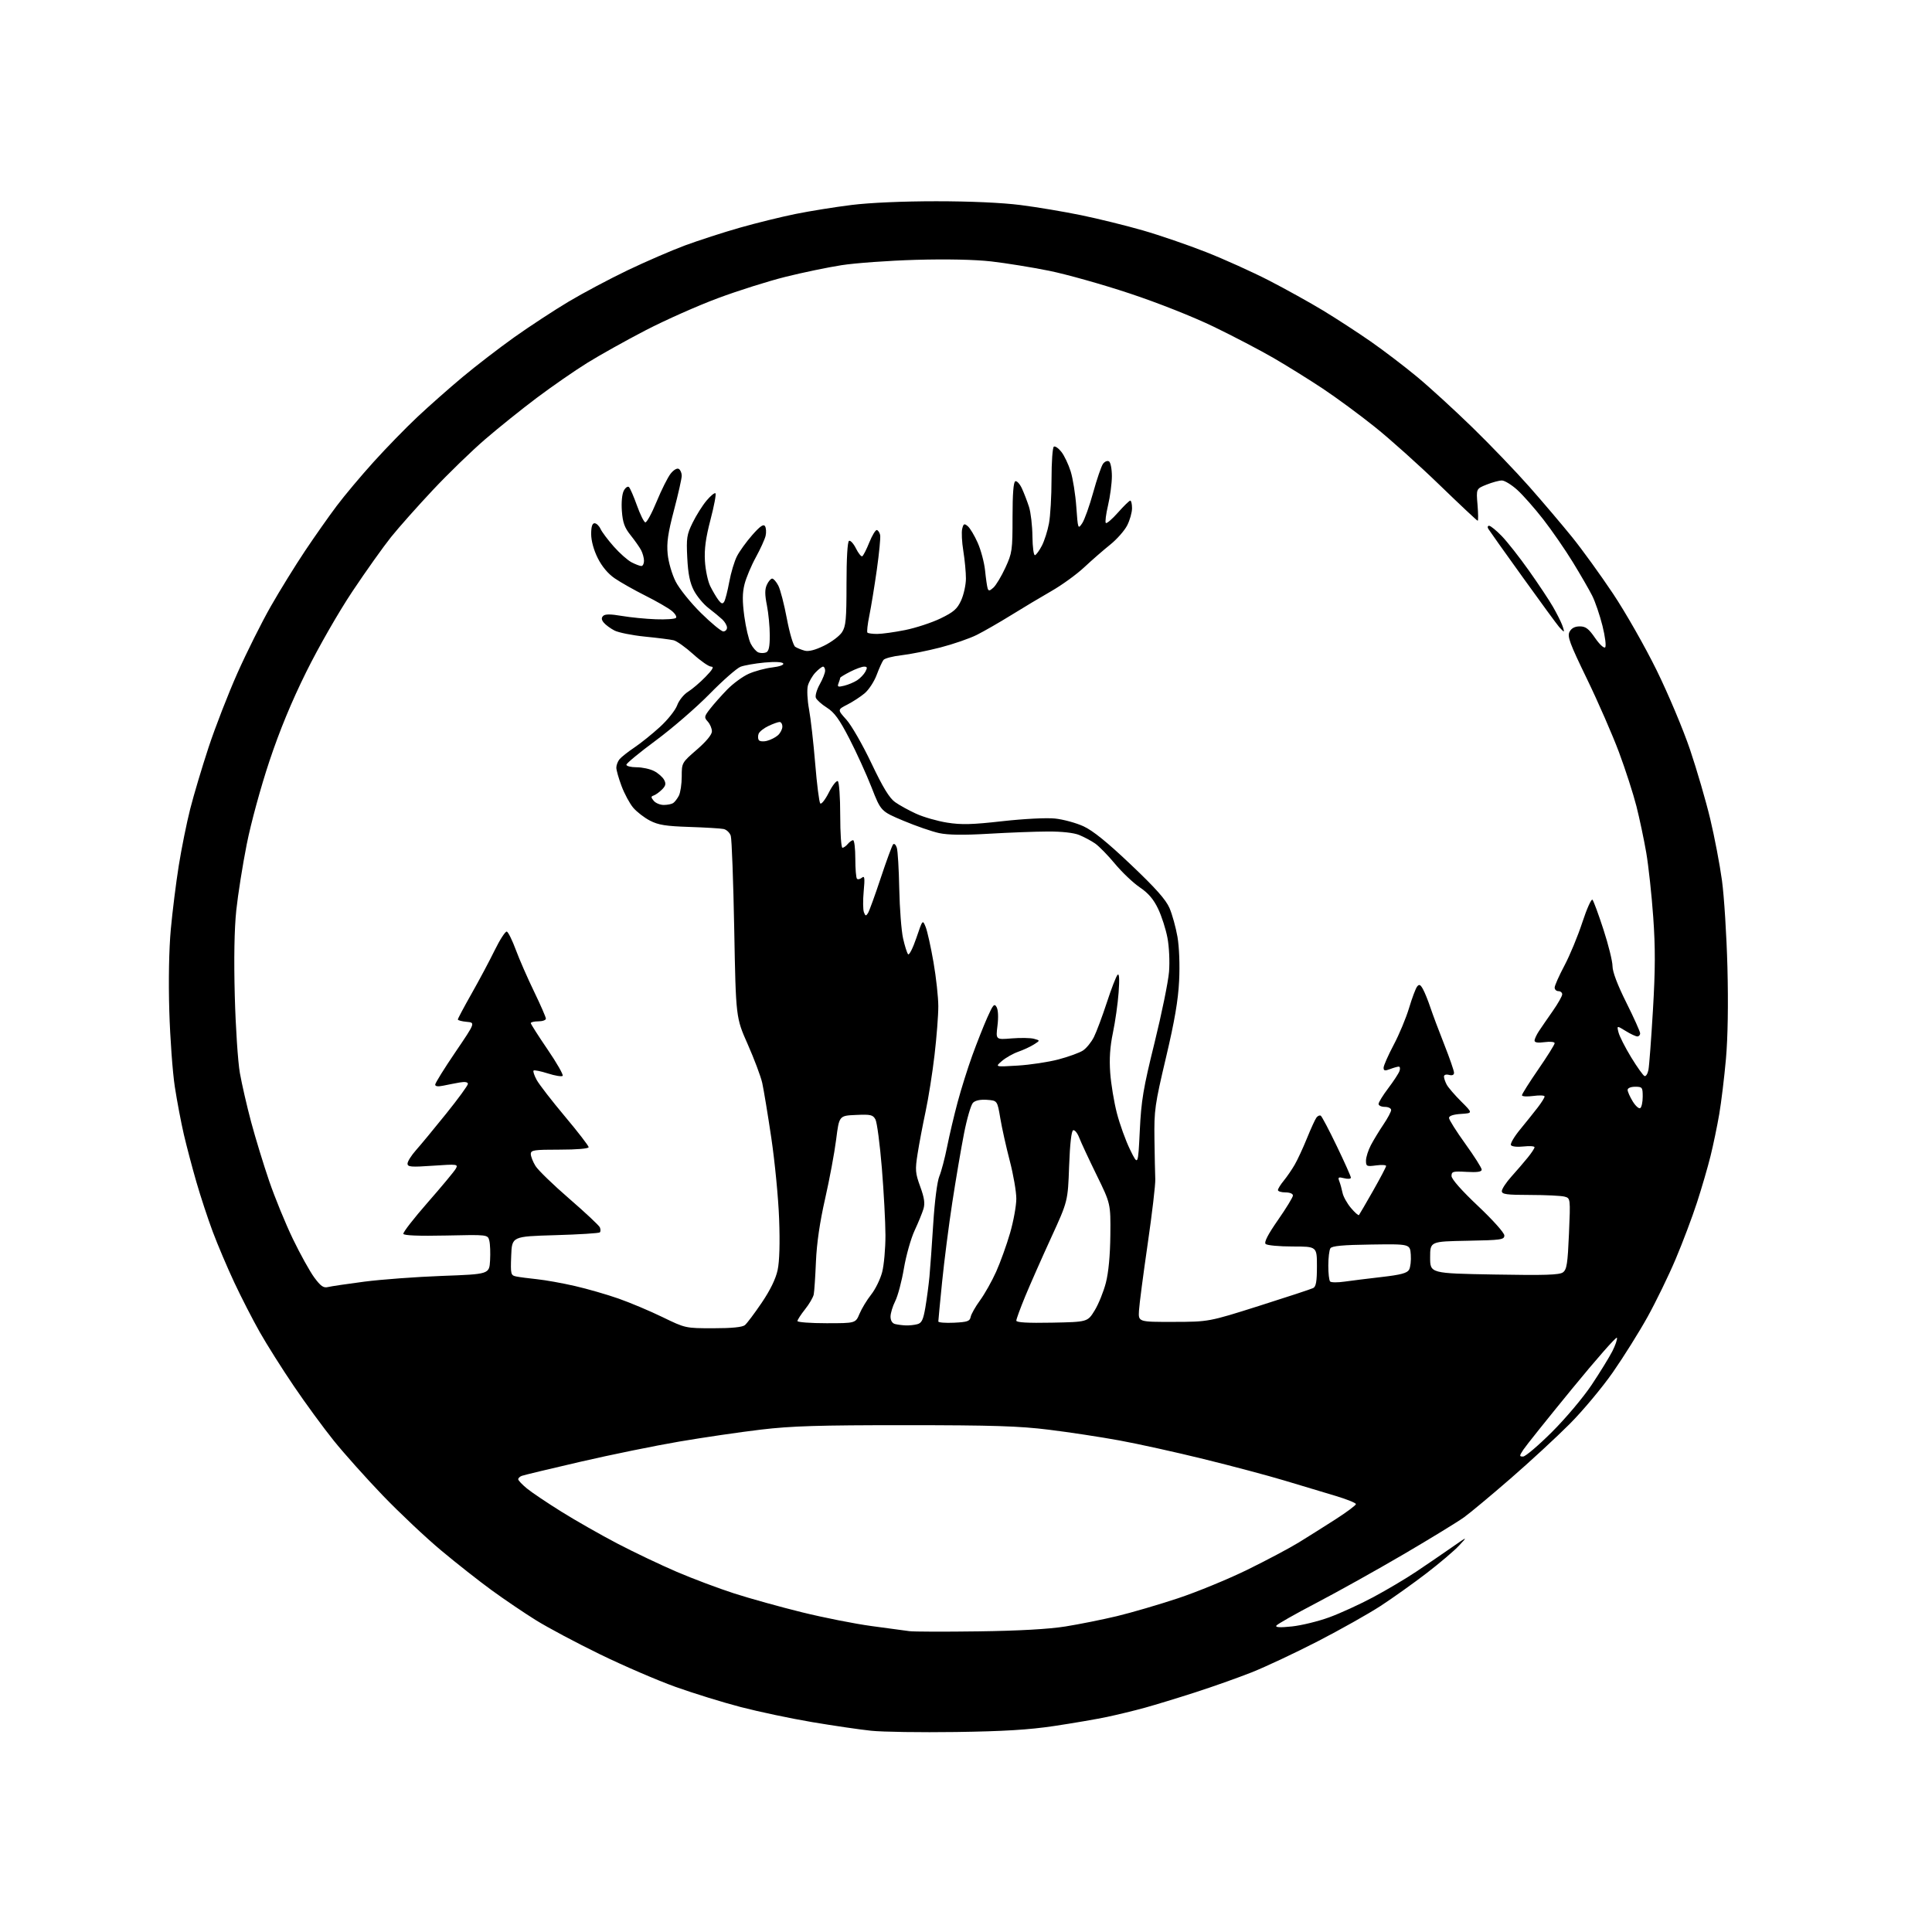 <?xml version="1.0" encoding="UTF-8" standalone="no"?>
<svg 
  version="1.1" 
  xmlns="http://www.w3.org/2000/svg" 
  xmlns:xlink="http://www.w3.org/1999/xlink" 
  xmlns:svg="http://www.w3.org/2000/svg"
  xmlns:rdf="http://www.w3.org/1999/02/22-rdf-syntax-ns#"
  xmlns:cc="http://creativecommons.org/ns#"
  xmlns:dc="http://purl.org/dc/elements/1.1/"
  viewBox="0 0 768 768"
  width="768"
  height="768"
>
<style>svg {background-color: white; }</style>"
<path stroke="none" fill="black" fill-rule="evenodd" d="M380.00,688.50C365.98,688.70 350.81,688.47 346.31,688.00C341.80,687.53 331.23,685.98 322.81,684.56C314.39,683.14 301.65,680.45 294.50,678.59C287.35,676.73 275.65,673.11 268.50,670.55C261.35,667.99 247.85,662.17 238.50,657.61C229.15,653.06 217.68,646.95 213.00,644.03C208.32,641.12 200.45,635.78 195.50,632.18C190.55,628.58 181.50,621.46 175.39,616.35C169.28,611.25 158.83,601.40 152.17,594.48C145.52,587.55 136.73,577.73 132.65,572.65C128.57,567.58 121.42,557.82 116.78,550.96C112.13,544.11 106.04,534.45 103.24,529.50C100.44,524.55 95.89,515.69 93.14,509.81C90.38,503.93 86.54,494.87 84.59,489.68C82.65,484.49 79.71,475.57 78.07,469.87C76.42,464.17 74.18,455.68 73.09,451.00C72.00,446.32 70.38,437.77 69.49,432.00C68.61,426.23 67.62,412.68 67.30,401.90C66.94,389.88 67.17,377.31 67.90,369.40C68.55,362.30 69.97,350.92 71.06,344.10C72.15,337.28 74.19,327.15 75.60,321.60C77.01,316.04 80.31,304.98 82.94,297.00C85.58,289.02 90.73,275.77 94.39,267.54C98.06,259.31 104.02,247.38 107.64,241.04C111.26,234.69 117.39,224.78 121.25,219.00C125.12,213.22 130.78,205.17 133.84,201.11C136.89,197.04 143.50,189.17 148.53,183.61C153.55,178.05 161.39,170.00 165.94,165.73C170.49,161.45 178.55,154.33 183.86,149.89C189.16,145.46 198.47,138.30 204.54,133.98C210.62,129.67 220.29,123.33 226.04,119.90C231.79,116.47 242.35,110.86 249.50,107.43C256.65,104.01 266.90,99.57 272.28,97.57C277.66,95.58 287.43,92.41 293.99,90.54C300.55,88.67 310.57,86.20 316.26,85.05C321.95,83.90 331.96,82.29 338.51,81.48C345.71,80.58 359.03,80.00 372.16,80.00C385.63,80.00 398.39,80.57 405.70,81.51C412.19,82.33 423.06,84.16 429.85,85.56C436.64,86.96 447.63,89.67 454.27,91.58C460.91,93.49 472.22,97.37 479.40,100.20C486.59,103.03 497.87,108.12 504.48,111.52C511.09,114.93 520.77,120.30 526.00,123.47C531.23,126.64 539.72,132.17 544.88,135.75C550.04,139.34 558.36,145.69 563.38,149.86C568.40,154.03 578.29,163.08 585.36,169.97C592.44,176.86 602.60,187.45 607.94,193.50C613.28,199.55 620.92,208.55 624.93,213.50C628.93,218.45 636.25,228.57 641.21,236.00C646.17,243.43 653.98,257.15 658.57,266.50C663.16,275.85 669.12,290.02 671.82,298.00C674.51,305.98 678.12,318.35 679.83,325.50C681.54,332.65 683.65,343.68 684.51,350.00C685.37,356.32 686.35,371.85 686.68,384.50C687.06,399.14 686.84,412.38 686.09,420.92C685.43,428.30 684.23,438.20 683.42,442.92C682.61,447.64 681.06,455.10 679.97,459.51C678.88,463.92 676.46,472.24 674.58,478.01C672.71,483.78 668.89,493.91 666.09,500.52C663.30,507.12 658.26,517.47 654.91,523.52C651.55,529.56 645.36,539.45 641.15,545.49C636.94,551.53 629.23,560.77 624.00,566.02C618.77,571.27 608.20,581.03 600.50,587.71C592.80,594.40 584.48,601.33 582.00,603.13C579.52,604.92 568.73,611.53 558.00,617.82C547.27,624.10 531.64,632.82 523.26,637.20C514.87,641.58 507.72,645.64 507.37,646.21C506.92,646.93 508.88,647.03 513.61,646.53C517.40,646.12 524.04,644.50 528.36,642.92C532.69,641.35 540.56,637.74 545.86,634.91C551.16,632.08 558.88,627.50 563.00,624.74C567.12,621.98 573.42,617.68 577.00,615.18C583.50,610.65 583.50,610.65 580.00,614.39C578.08,616.46 572.23,621.42 567.00,625.43C561.77,629.44 553.59,635.27 548.82,638.38C544.04,641.49 532.79,647.82 523.82,652.45C514.84,657.07 503.00,662.63 497.50,664.81C492.00,666.98 481.88,670.57 475.00,672.78C468.12,675.00 459.12,677.74 455.00,678.88C450.88,680.01 444.12,681.65 440.00,682.52C435.88,683.39 426.43,685.01 419.00,686.12C408.99,687.62 398.91,688.23 380.00,688.50zM389.00,648.49C405.08,648.27 416.94,647.60 423.50,646.55C429.00,645.67 438.23,643.82 444.00,642.44C449.77,641.05 460.68,637.86 468.24,635.35C475.80,632.84 488.17,627.75 495.74,624.05C503.31,620.34 512.55,615.44 516.27,613.16C519.99,610.87 526.63,606.69 531.02,603.87C535.41,601.04 539.00,598.36 539.00,597.90C539.00,597.44 535.29,595.95 530.75,594.59C526.21,593.23 517.10,590.50 510.50,588.51C503.90,586.53 489.50,582.70 478.50,580.00C467.50,577.29 452.43,573.96 445.00,572.60C437.57,571.24 424.98,569.32 417.00,568.34C405.16,566.87 394.69,566.54 360.00,566.53C325.51,566.52 314.67,566.85 302.50,568.29C294.25,569.27 279.62,571.41 270.00,573.05C260.38,574.69 242.67,578.31 230.65,581.09C218.63,583.87 208.16,586.38 207.40,586.68C206.63,586.97 206.00,587.58 206.00,588.03C206.00,588.49 207.55,590.12 209.44,591.68C211.32,593.23 217.51,597.39 223.19,600.93C228.86,604.47 238.90,610.18 245.50,613.63C252.10,617.08 262.68,622.11 269.00,624.82C275.32,627.53 285.60,631.40 291.84,633.41C298.08,635.42 310.23,638.80 318.84,640.92C327.45,643.04 339.90,645.50 346.50,646.39C353.10,647.27 359.85,648.18 361.50,648.41C363.15,648.64 375.52,648.68 389.00,648.49zM605.45,579.00C606.38,579.00 611.54,574.61 616.92,569.25C622.35,563.84 629.38,555.49 632.71,550.50C636.01,545.55 639.70,539.55 640.91,537.18C642.13,534.80 642.96,532.37 642.76,531.78C642.56,531.18 634.52,540.33 624.89,552.10C615.25,563.87 606.56,574.74 605.57,576.25C603.91,578.78 603.90,579.00 605.45,579.00zM283.55,528.00C290.94,528.00 295.12,527.58 296.12,526.75C296.94,526.06 299.95,522.06 302.80,517.85C306.18,512.86 308.38,508.35 309.12,504.86C309.86,501.43 310.07,494.14 309.71,484.51C309.41,476.25 308.01,461.79 306.61,452.37C305.21,442.95 303.58,433.10 303.00,430.48C302.41,427.87 299.81,420.95 297.23,415.11C292.52,404.50 292.52,404.50 291.87,369.50C291.51,350.25 290.89,333.48 290.49,332.24C290.09,331.00 288.80,329.78 287.63,329.54C286.46,329.29 280.32,328.93 274.00,328.72C264.72,328.42 261.70,327.94 258.38,326.22C256.11,325.05 253.10,322.72 251.70,321.06C250.30,319.39 248.22,315.53 247.08,312.48C245.93,309.42 245.00,306.13 245.00,305.15C245.00,304.18 245.56,302.68 246.25,301.83C246.94,300.98 249.59,298.88 252.14,297.17C254.69,295.46 259.28,291.77 262.34,288.97C265.41,286.17 268.48,282.30 269.18,280.38C269.87,278.46 271.80,276.04 273.47,275.01C275.14,273.97 278.28,271.30 280.45,269.06C283.30,266.14 283.93,265.00 282.71,265.00C281.78,265.00 278.55,262.76 275.53,260.02C272.50,257.29 269.01,254.80 267.76,254.51C266.52,254.21 261.38,253.56 256.33,253.06C251.29,252.55 245.86,251.46 244.26,250.64C242.66,249.81 240.75,248.41 240.02,247.52C239.07,246.38 238.99,245.61 239.76,244.84C240.53,244.07 242.66,244.07 247.17,244.84C250.65,245.43 256.74,246.03 260.70,246.17C264.66,246.32 268.26,246.07 268.70,245.63C269.14,245.19 268.38,243.92 267.00,242.80C265.62,241.68 260.90,238.96 256.50,236.76C252.10,234.55 246.63,231.46 244.35,229.89C241.69,228.07 239.26,225.16 237.60,221.82C236.01,218.64 235.00,214.93 235.00,212.30C235.00,209.37 235.43,208.00 236.34,208.00C237.08,208.00 238.15,209.01 238.72,210.25C239.29,211.49 241.67,214.65 244.00,217.28C246.32,219.91 249.51,222.73 251.06,223.53C252.62,224.34 254.37,225.00 254.95,225.00C255.53,225.00 256.00,224.07 256.00,222.93C256.00,221.80 255.48,219.89 254.84,218.68C254.20,217.48 252.31,214.80 250.65,212.72C248.26,209.74 247.54,207.73 247.20,203.11C246.95,199.66 247.27,196.36 247.98,195.03C248.65,193.79 249.57,193.17 250.04,193.64C250.51,194.11 251.93,197.39 253.19,200.92C254.46,204.46 255.95,207.49 256.50,207.65C257.05,207.82 259.07,204.13 261.00,199.44C262.93,194.76 265.44,189.75 266.58,188.30C267.79,186.78 269.16,185.98 269.83,186.40C270.48,186.79 271.00,188.02 271.00,189.11C271.00,190.21 269.62,196.37 267.92,202.80C265.51,211.99 264.97,215.73 265.41,220.25C265.72,223.47 267.12,228.28 268.58,231.17C270.02,234.00 274.54,239.63 278.63,243.66C282.72,247.70 286.73,251.00 287.53,251.00C288.34,251.00 289.00,250.32 289.00,249.50C289.00,248.68 288.16,247.21 287.14,246.25C286.12,245.29 283.64,243.24 281.64,241.71C279.63,240.17 277.02,237.02 275.82,234.71C274.23,231.64 273.52,228.13 273.20,221.76C272.80,213.88 273.01,212.50 275.34,207.76C276.76,204.87 279.24,200.93 280.86,199.00C282.48,197.07 284.08,195.77 284.41,196.10C284.75,196.42 283.86,201.15 282.43,206.60C280.54,213.84 279.94,218.25 280.22,223.00C280.43,226.57 281.38,231.07 282.33,233.00C283.29,234.93 284.74,237.40 285.57,238.50C286.72,240.02 287.27,240.19 287.87,239.20C288.31,238.50 289.22,234.95 289.89,231.32C290.55,227.69 291.93,223.10 292.95,221.11C293.96,219.13 296.71,215.33 299.04,212.68C302.15,209.15 303.51,208.21 304.11,209.17C304.55,209.89 304.66,211.61 304.34,212.99C304.02,214.37 302.27,218.22 300.45,221.54C298.62,224.87 296.61,229.68 295.96,232.24C295.09,235.70 295.07,238.95 295.87,244.96C296.47,249.39 297.63,254.31 298.44,255.89C299.26,257.47 300.62,259.02 301.46,259.35C302.31,259.67 303.67,259.68 304.50,259.36C305.61,258.94 306.00,257.17 306.00,252.56C306.00,249.14 305.48,243.77 304.86,240.63C304.01,236.40 304.00,234.29 304.83,232.47C305.45,231.11 306.41,230.00 306.95,230.00C307.50,230.00 308.60,231.26 309.40,232.81C310.20,234.35 311.73,240.25 312.79,245.92C313.88,251.67 315.34,256.62 316.12,257.12C316.88,257.61 318.57,258.30 319.88,258.65C321.46,259.07 324.08,258.40 327.59,256.67C330.52,255.24 333.72,252.83 334.71,251.32C336.25,248.95 336.50,246.25 336.50,232.03C336.50,222.01 336.89,215.30 337.50,215.00C338.05,214.72 339.29,216.07 340.25,218.00C341.21,219.93 342.33,221.33 342.75,221.13C343.16,220.92 344.43,218.45 345.56,215.63C346.70,212.81 348.05,210.59 348.56,210.70C349.08,210.81 349.67,211.71 349.88,212.70C350.08,213.69 349.48,219.90 348.55,226.50C347.61,233.10 346.27,241.31 345.57,244.73C344.87,248.16 344.53,251.20 344.82,251.48C345.10,251.77 346.85,252.00 348.71,252.00C350.57,252.00 355.55,251.31 359.79,250.46C364.03,249.61 370.36,247.53 373.85,245.85C379.13,243.29 380.51,242.08 382.08,238.64C383.11,236.36 383.96,232.47 383.97,230.00C383.98,227.53 383.51,222.59 382.94,219.04C382.36,215.49 382.16,211.51 382.49,210.20C383.00,208.14 383.30,208.00 384.70,209.16C385.59,209.90 387.37,212.87 388.65,215.76C389.94,218.66 391.25,223.61 391.58,226.76C391.90,229.92 392.36,233.12 392.60,233.89C392.96,235.01 393.39,234.95 394.91,233.58C395.93,232.65 398.06,229.11 399.64,225.70C402.35,219.82 402.50,218.79 402.50,205.59C402.50,196.22 402.87,191.55 403.62,191.30C404.23,191.09 405.42,192.40 406.25,194.21C407.08,196.02 408.34,199.30 409.05,201.50C409.75,203.70 410.37,208.99 410.41,213.25C410.46,217.56 410.91,220.86 411.43,220.69C411.95,220.52 413.18,218.82 414.17,216.91C415.16,215.00 416.43,211.03 416.98,208.08C417.54,205.14 418.00,197.19 418.00,190.42C418.00,183.66 418.41,177.86 418.92,177.55C419.43,177.24 420.78,178.17 421.92,179.63C423.07,181.08 424.72,184.58 425.61,187.39C426.49,190.20 427.50,196.55 427.85,201.50C428.49,210.35 428.53,210.46 430.19,208.00C431.12,206.62 433.08,201.12 434.56,195.77C436.04,190.42 437.80,185.28 438.47,184.37C439.15,183.45 440.21,183.01 440.85,183.41C441.48,183.80 441.99,186.45 441.99,189.31C441.98,192.16 441.29,197.38 440.46,200.89C439.63,204.41 439.24,207.56 439.58,207.89C439.93,208.23 442.10,206.36 444.41,203.75C446.72,201.14 448.92,199.00 449.30,199.00C449.69,199.00 450.00,200.37 450.00,202.04C450.00,203.71 449.13,206.78 448.07,208.86C447.01,210.94 443.97,214.38 441.32,216.51C438.67,218.63 434.02,222.68 431.00,225.50C427.98,228.33 422.12,232.57 418.00,234.93C413.88,237.29 406.68,241.60 402.00,244.50C397.32,247.40 391.16,250.94 388.31,252.37C385.45,253.81 378.92,256.06 373.81,257.38C368.69,258.70 361.71,260.10 358.30,260.48C354.88,260.87 351.68,261.71 351.19,262.34C350.69,262.98 349.48,265.65 348.49,268.29C347.51,270.92 345.36,274.20 343.72,275.59C342.08,276.97 338.96,279.00 336.80,280.10C332.87,282.11 332.87,282.11 336.47,286.10C338.45,288.29 342.91,296.06 346.38,303.36C350.95,312.99 353.55,317.25 355.80,318.85C357.50,320.07 361.28,322.15 364.20,323.48C367.11,324.81 372.65,326.40 376.50,327.01C382.14,327.91 386.42,327.80 398.47,326.44C407.07,325.48 415.98,325.03 419.39,325.38C422.65,325.72 427.75,327.11 430.70,328.46C434.43,330.17 440.19,334.83 449.50,343.67C459.35,353.01 463.46,357.63 464.90,360.98C465.98,363.50 467.40,368.63 468.06,372.40C468.76,376.43 469.03,383.60 468.72,389.87C468.34,397.64 466.93,405.88 463.47,420.50C459.07,439.13 458.76,441.34 458.91,452.75C459.00,459.49 459.15,466.69 459.24,468.75C459.34,470.81 457.98,482.40 456.22,494.50C454.46,506.60 452.90,518.52 452.76,521.00C452.50,525.50 452.50,525.50 466.50,525.47C480.50,525.44 480.50,525.44 500.50,519.11C511.50,515.63 521.17,512.44 522.00,512.03C523.14,511.46 523.50,509.41 523.50,503.39C523.50,495.50 523.50,495.50 513.81,495.50C508.49,495.50 503.67,495.05 503.11,494.50C502.42,493.82 504.01,490.73 508.00,485.00C511.26,480.32 513.94,475.94 513.96,475.25C513.98,474.52 512.76,474.00 511.00,474.00C509.35,474.00 508.00,473.58 508.00,473.08C508.00,472.57 509.04,470.88 510.32,469.33C511.59,467.77 513.55,464.93 514.66,463.00C515.78,461.07 517.97,456.35 519.53,452.50C521.09,448.65 522.79,444.94 523.30,444.26C523.81,443.58 524.59,443.24 525.03,443.52C525.47,443.79 528.34,449.24 531.41,455.63C534.49,462.02 537.00,467.65 537.00,468.14C537.00,468.63 535.80,468.74 534.34,468.37C532.01,467.79 531.76,467.94 532.41,469.60C532.81,470.65 533.38,472.70 533.68,474.17C533.97,475.64 535.47,478.34 537.01,480.17C538.55,482.00 539.99,483.27 540.21,483.00C540.43,482.73 542.95,478.39 545.81,473.37C548.66,468.35 551.00,463.90 551.00,463.49C551.00,463.08 549.20,462.98 547.00,463.27C543.28,463.77 543.00,463.64 543.00,461.37C543.00,460.02 543.88,457.25 544.95,455.21C546.02,453.17 548.27,449.48 549.94,447.00C551.62,444.52 552.99,441.94 553.00,441.25C553.00,440.56 551.88,440.00 550.50,440.00C549.12,440.00 548.00,439.48 548.00,438.84C548.00,438.21 549.73,435.39 551.85,432.59C553.97,429.79 555.98,426.71 556.32,425.75C556.66,424.79 556.53,424.00 556.03,424.00C555.54,424.00 553.98,424.44 552.57,424.98C550.51,425.76 550.00,425.65 550.00,424.44C550.00,423.61 551.80,419.54 553.99,415.39C556.19,411.25 558.95,404.63 560.13,400.68C561.31,396.73 562.75,392.91 563.32,392.18C564.14,391.14 564.62,391.34 565.64,393.18C566.35,394.46 567.68,397.75 568.60,400.50C569.52,403.25 572.01,409.90 574.14,415.27C576.26,420.64 578.00,425.66 578.00,426.43C578.00,427.32 577.29,427.63 576.00,427.29C574.83,426.98 574.00,427.26 574.00,427.95C574.00,428.60 574.49,430.05 575.09,431.17C575.69,432.29 578.28,435.30 580.84,437.85C585.50,442.50 585.50,442.50 580.75,442.80C577.71,443.00 576.00,443.57 576.00,444.39C576.00,445.10 578.92,449.74 582.50,454.70C586.08,459.67 589.00,464.28 589.00,464.95C589.00,465.82 587.25,466.08 583.00,465.84C577.57,465.53 577.00,465.69 577.00,467.48C577.00,468.70 581.04,473.28 587.50,479.37C593.42,484.95 598.00,490.08 598.00,491.11C598.00,492.80 596.79,492.97 583.25,493.22C568.50,493.50 568.50,493.50 568.50,499.85C568.50,506.19 568.50,506.19 594.00,506.64C614.09,507.00 619.88,506.82 621.30,505.78C622.82,504.66 623.18,502.33 623.69,490.39C624.29,476.31 624.29,476.31 621.90,475.67C620.58,475.32 614.44,475.02 608.25,475.01C598.85,475.00 597.00,474.75 597.00,473.48C597.00,472.64 598.71,470.05 600.79,467.73C602.88,465.40 605.81,462.00 607.29,460.17C608.78,458.34 610.00,456.49 610.00,456.05C610.00,455.61 608.03,455.47 605.63,455.74C603.17,456.02 600.98,455.78 600.63,455.21C600.28,454.64 601.91,451.86 604.25,449.01C606.59,446.16 609.74,442.23 611.25,440.27C612.76,438.31 614.00,436.33 614.00,435.87C614.00,435.41 611.98,435.32 609.50,435.66C607.02,435.99 605.00,435.87 605.00,435.39C605.00,434.90 607.93,430.26 611.50,425.08C615.08,419.89 618.00,415.22 618.00,414.69C618.00,414.15 616.26,413.97 614.00,414.27C611.33,414.63 610.00,414.43 610.01,413.65C610.01,413.02 610.80,411.32 611.76,409.87C612.71,408.43 615.19,404.83 617.25,401.89C619.31,398.94 621.00,395.96 621.00,395.26C621.00,394.57 620.33,394.00 619.50,394.00C618.67,394.00 618.00,393.36 618.00,392.58C618.00,391.79 619.75,387.86 621.89,383.83C624.03,379.80 627.23,372.07 629.00,366.66C630.77,361.25 632.59,357.20 633.03,357.66C633.47,358.12 635.44,363.47 637.41,369.54C639.39,375.62 641.00,382.16 641.00,384.08C641.00,386.30 642.98,391.54 646.48,398.53C649.49,404.56 651.96,410.06 651.98,410.75C651.99,411.44 651.49,412.00 650.87,412.00C650.25,412.00 648.15,411.02 646.22,409.82C642.69,407.65 642.69,407.65 643.39,410.42C643.77,411.94 646.03,416.39 648.41,420.30C650.80,424.21 653.19,427.56 653.74,427.75C654.29,427.93 654.98,426.82 655.28,425.29C655.58,423.76 656.39,413.05 657.07,401.50C658.02,385.41 658.05,376.76 657.18,364.50C656.56,355.70 655.31,344.23 654.42,339.00C653.52,333.77 651.76,325.45 650.51,320.50C649.25,315.55 646.13,305.88 643.56,299.00C640.99,292.12 635.27,279.02 630.84,269.88C623.92,255.60 622.95,252.96 623.93,251.13C624.69,249.70 626.03,249.00 627.99,249.00C630.33,249.00 631.53,249.91 634.06,253.59C635.81,256.13 637.60,257.80 638.07,257.33C638.55,256.85 638.07,253.03 637.01,248.78C635.95,244.55 634.11,239.15 632.92,236.79C631.73,234.43 628.27,228.45 625.24,223.50C622.21,218.55 616.92,210.89 613.49,206.48C610.06,202.07 605.39,196.78 603.12,194.73C600.85,192.68 598.10,191.00 597.02,191.00C595.93,191.00 593.19,191.74 590.92,192.65C586.80,194.30 586.80,194.30 587.34,200.65C587.63,204.14 587.66,207.00 587.40,207.00C587.14,207.00 580.31,200.59 572.21,192.75C564.12,184.91 552.56,174.55 546.52,169.72C540.49,164.89 531.15,158.01 525.76,154.44C520.38,150.87 511.59,145.41 506.24,142.30C500.88,139.20 490.20,133.61 482.50,129.89C474.36,125.95 460.34,120.39 449.00,116.63C438.27,113.06 423.88,109.02 417.00,107.63C410.12,106.24 399.79,104.58 394.03,103.92C387.44,103.18 376.31,102.94 364.03,103.29C353.29,103.60 340.00,104.56 334.50,105.42C329.00,106.28 318.99,108.36 312.27,110.04C305.54,111.71 293.46,115.52 285.44,118.51C277.41,121.49 264.47,127.24 256.67,131.28C248.88,135.32 238.41,141.17 233.40,144.28C228.40,147.39 219.40,153.62 213.40,158.13C207.41,162.63 198.16,170.05 192.86,174.62C187.55,179.19 178.23,188.23 172.14,194.71C166.04,201.20 158.53,209.65 155.44,213.50C152.36,217.35 145.45,227.06 140.10,235.08C134.60,243.32 126.62,257.24 121.74,267.10C115.91,278.87 111.15,290.40 107.08,302.61C103.67,312.83 99.75,327.17 98.08,335.61C96.45,343.82 94.58,355.65 93.92,361.90C93.15,369.27 92.94,381.19 93.33,395.88C93.66,408.32 94.57,422.11 95.35,426.52C96.13,430.93 98.14,439.70 99.83,446.02C101.52,452.33 104.75,462.90 107.01,469.50C109.27,476.10 113.51,486.45 116.43,492.50C119.35,498.55 123.18,505.45 124.94,507.84C127.47,511.26 128.60,512.06 130.33,511.63C131.53,511.33 138.05,510.36 144.81,509.48C151.57,508.60 165.52,507.57 175.80,507.19C194.50,506.50 194.50,506.50 194.81,501.05C194.98,498.06 194.85,494.52 194.51,493.19C193.90,490.77 193.90,490.77 177.30,491.14C166.54,491.37 160.57,491.14 160.34,490.48C160.14,489.91 164.51,484.29 170.04,477.98C175.58,471.66 180.58,465.64 181.17,464.60C182.19,462.77 181.86,462.72 172.12,463.39C163.36,464.00 162.00,463.88 162.00,462.55C162.00,461.70 163.50,459.32 165.33,457.25C167.17,455.19 172.57,448.66 177.33,442.74C182.10,436.82 186.00,431.48 186.00,430.86C186.00,430.14 184.82,429.94 182.75,430.30C180.96,430.62 178.04,431.18 176.25,431.56C174.13,432.01 173.00,431.87 173.00,431.15C173.00,430.54 176.60,424.74 181.00,418.27C188.99,406.50 188.99,406.50 185.50,406.19C183.57,406.02 182.00,405.60 182.00,405.25C182.00,404.91 184.44,400.33 187.42,395.06C190.40,389.80 194.56,382.01 196.65,377.74C198.74,373.47 200.91,370.14 201.47,370.32C202.03,370.51 203.64,373.78 205.05,377.58C206.46,381.39 209.73,388.86 212.31,394.18C214.89,399.51 217.00,404.35 217.00,404.93C217.00,405.52 215.65,406.00 214.00,406.00C212.35,406.00 211.00,406.32 211.00,406.71C211.00,407.09 214.01,411.81 217.68,417.19C221.35,422.57 224.05,427.29 223.66,427.67C223.28,428.06 220.63,427.62 217.79,426.71C214.94,425.80 212.38,425.29 212.10,425.57C211.82,425.85 212.38,427.52 213.34,429.29C214.30,431.06 219.34,437.57 224.54,443.77C229.75,449.97 234.00,455.49 234.00,456.02C234.00,456.60 229.31,457.00 222.50,457.00C212.21,457.00 211.00,457.18 211.00,458.75C211.01,459.71 211.85,461.85 212.87,463.50C213.89,465.15 219.93,471.00 226.29,476.50C232.65,482.00 238.12,487.13 238.45,487.89C238.78,488.66 238.78,489.56 238.44,489.89C238.11,490.23 230.11,490.73 220.67,491.00C203.50,491.50 203.50,491.50 203.21,499.22C202.93,506.57 203.03,506.96 205.21,507.42C206.47,507.68 210.20,508.17 213.50,508.51C216.80,508.85 223.55,510.06 228.50,511.20C233.45,512.33 241.27,514.59 245.89,516.21C250.50,517.83 258.37,521.14 263.38,523.58C272.46,527.99 272.50,528.00 283.55,528.00zM360.00,526.87C361.38,526.93 363.47,526.71 364.65,526.39C366.40,525.93 367.01,524.65 367.86,519.66C368.43,516.27 369.16,510.80 369.47,507.50C369.78,504.20 370.46,494.65 370.99,486.28C371.55,477.45 372.56,469.60 373.40,467.59C374.19,465.69 375.59,460.39 376.50,455.82C377.41,451.24 379.29,443.27 380.68,438.10C382.06,432.93 384.68,424.60 386.49,419.60C388.31,414.59 390.99,407.80 392.46,404.50C394.76,399.32 395.27,398.75 396.17,400.35C396.79,401.46 396.93,404.40 396.51,407.75C395.82,413.31 395.82,413.31 402.16,412.78C405.65,412.50 409.62,412.56 411.00,412.93C413.50,413.61 413.50,413.61 411.00,415.19C409.62,416.07 406.82,417.37 404.78,418.08C402.73,418.80 399.80,420.45 398.28,421.76C395.50,424.14 395.50,424.14 404.50,423.59C409.45,423.29 416.76,422.19 420.75,421.14C424.74,420.09 429.12,418.49 430.49,417.60C431.86,416.70 433.82,414.29 434.85,412.24C435.88,410.18 438.19,404.00 439.99,398.50C441.78,393.00 443.70,388.05 444.25,387.50C444.92,386.83 445.06,389.15 444.67,394.50C444.35,398.90 443.33,406.10 442.41,410.50C441.24,416.11 440.92,420.89 441.33,426.50C441.65,430.90 442.84,438.10 443.98,442.50C445.12,446.90 447.47,453.43 449.22,457.00C452.40,463.50 452.40,463.50 453.08,449.50C453.67,437.39 454.46,432.67 458.95,414.50C461.80,402.95 464.39,390.26 464.71,386.30C465.03,382.25 464.76,376.35 464.08,372.80C463.43,369.34 461.75,364.12 460.35,361.22C458.55,357.45 456.46,355.01 453.06,352.72C450.45,350.95 446.01,346.73 443.20,343.35C440.40,339.97 436.84,336.34 435.30,335.28C433.76,334.22 430.93,332.71 429.00,331.92C426.84,331.04 422.06,330.51 416.50,330.54C411.55,330.56 400.98,330.96 393.00,331.43C383.02,332.02 376.88,331.93 373.32,331.17C370.47,330.55 364.09,328.35 359.15,326.27C350.17,322.50 350.17,322.50 346.46,313.00C344.41,307.77 340.44,299.05 337.63,293.61C333.67,285.93 331.68,283.19 328.72,281.32C326.62,280.00 324.64,278.22 324.31,277.38C323.99,276.53 324.69,274.12 325.86,272.03C327.04,269.94 328.00,267.50 328.00,266.61C328.00,265.73 327.63,265.00 327.17,265.00C326.72,265.00 325.35,266.07 324.12,267.37C322.90,268.67 321.56,271.01 321.14,272.57C320.72,274.13 320.93,278.33 321.60,281.95C322.27,285.55 323.37,295.25 324.05,303.50C324.72,311.75 325.63,318.89 326.06,319.37C326.49,319.85 328.02,317.92 329.46,315.08C330.89,312.25 332.51,310.19 333.04,310.52C333.57,310.86 334.00,316.83 334.00,324.06C334.00,331.18 334.39,337.00 334.88,337.00C335.36,337.00 336.32,336.32 337.00,335.50C337.68,334.68 338.64,334.00 339.12,334.00C339.61,334.00 340.00,337.30 340.00,341.33C340.00,345.37 340.30,348.96 340.66,349.32C341.02,349.69 341.91,349.49 342.63,348.89C343.70,348.00 343.83,349.00 343.33,354.32C343.00,357.91 343.04,361.65 343.42,362.64C344.00,364.17 344.25,364.22 345.04,362.97C345.55,362.16 347.83,355.88 350.11,349.00C352.39,342.12 354.60,336.12 355.03,335.65C355.45,335.18 356.11,335.78 356.50,336.99C356.88,338.19 357.32,345.55 357.47,353.34C357.63,361.13 358.31,369.98 358.98,373.00C359.66,376.02 360.56,378.88 360.99,379.34C361.42,379.80 362.90,376.87 364.27,372.84C366.76,365.50 366.76,365.50 367.97,368.50C368.63,370.15 370.03,376.45 371.08,382.50C372.13,388.55 372.99,396.43 372.99,400.01C373.00,403.58 372.32,412.31 371.49,419.39C370.67,426.47 369.06,436.59 367.93,441.88C366.80,447.17 365.37,454.70 364.76,458.62C363.74,465.08 363.84,466.30 365.80,471.68C367.43,476.13 367.75,478.36 367.09,480.56C366.60,482.18 365.01,486.07 363.55,489.20C362.09,492.34 360.19,499.09 359.32,504.20C358.46,509.32 356.90,515.17 355.87,517.21C354.84,519.25 354.00,522.03 354.00,523.39C354.00,524.90 354.68,526.03 355.75,526.31C356.71,526.56 358.62,526.81 360.00,526.87zM328.55,526.00C340.10,526.00 340.10,526.00 341.67,522.25C342.53,520.19 344.61,516.76 346.29,514.63C347.98,512.51 349.95,508.47 350.68,505.66C351.40,502.86 351.99,496.27 351.98,491.03C351.97,485.79 351.32,473.76 350.55,464.31C349.77,454.85 348.63,446.17 348.01,445.01C347.01,443.15 346.13,442.94 340.23,443.21C333.58,443.50 333.58,443.50 332.38,453.00C331.72,458.23 329.75,468.80 328.00,476.50C325.89,485.78 324.66,494.21 324.35,501.50C324.10,507.55 323.70,513.44 323.47,514.58C323.23,515.73 321.69,518.38 320.02,520.47C318.36,522.56 317.00,524.66 317.00,525.14C317.00,525.61 322.20,526.00 328.55,526.00zM379.24,525.80C384.56,525.54 385.53,525.21 385.85,523.50C386.06,522.40 387.74,519.43 389.59,516.90C391.43,514.37 394.31,509.26 395.98,505.54C397.65,501.82 400.14,494.91 401.51,490.18C402.88,485.45 404.00,479.30 404.00,476.50C404.00,473.70 402.83,466.93 401.40,461.45C399.97,455.98 398.27,448.35 397.63,444.50C396.45,437.50 396.45,437.50 392.35,437.20C389.73,437.01 387.72,437.43 386.78,438.36C385.97,439.17 384.36,444.70 383.20,450.66C382.03,456.62 379.94,468.93 378.55,478.00C377.16,487.07 375.34,501.25 374.51,509.50C373.68,517.75 373.00,524.86 373.00,525.30C373.00,525.74 375.81,525.96 379.24,525.80zM418.17,525.78C432.33,525.50 432.33,525.50 435.14,520.93C436.69,518.41 438.69,513.46 439.60,509.93C440.66,505.82 441.30,498.99 441.38,490.99C441.50,478.48 441.50,478.48 435.87,466.99C432.78,460.67 429.68,454.02 428.99,452.21C428.29,450.40 427.23,449.09 426.61,449.29C425.90,449.53 425.32,454.66 424.99,463.58C424.49,477.50 424.49,477.50 417.84,492.00C414.18,499.98 409.57,510.41 407.59,515.19C405.62,519.97 404.00,524.37 404.00,524.97C404.00,525.71 408.49,525.97 418.17,525.78zM534.50,509.46C537.25,509.07 543.92,508.24 549.32,507.62C556.87,506.75 559.37,506.08 560.13,504.73C560.67,503.77 560.98,501.07 560.81,498.74C560.50,494.50 560.50,494.50 545.08,494.72C533.81,494.87 529.44,495.28 528.85,496.22C528.40,496.92 528.02,500.01 528.02,503.08C528.01,506.15 528.34,509.01 528.75,509.42C529.16,509.84 531.75,509.86 534.50,509.46zM652.02,440.49C652.56,440.16 653.00,438.11 653.00,435.94C653.00,432.23 652.83,432.00 650.00,432.00C648.26,432.00 647.00,432.53 647.00,433.25C647.01,433.94 647.91,435.98 649.02,437.80C650.13,439.61 651.47,440.83 652.02,440.49zM263.87,319.98C265.32,319.98 267.00,319.64 267.60,319.23C268.21,318.83 269.22,317.52 269.85,316.32C270.48,315.11 271.00,311.67 271.00,308.66C271.00,303.23 271.03,303.17 277.00,298.00C280.73,294.77 283.00,292.02 283.00,290.73C283.00,289.59 282.26,287.84 281.36,286.85C279.84,285.17 279.90,284.82 282.27,281.77C283.66,279.97 286.72,276.53 289.06,274.12C291.40,271.72 295.27,268.88 297.66,267.83C300.05,266.77 304.24,265.64 306.98,265.32C309.89,264.97 311.70,264.32 311.34,263.73C310.96,263.13 308.06,262.99 303.92,263.37C300.18,263.72 295.89,264.47 294.39,265.04C292.89,265.61 287.35,270.48 282.08,275.85C276.81,281.23 267.21,289.53 260.75,294.31C254.29,299.08 249.00,303.44 249.00,303.99C249.00,304.55 250.82,305.00 253.05,305.00C255.28,305.00 258.41,305.68 260.02,306.51C261.63,307.34 263.41,308.91 263.99,309.99C264.82,311.53 264.64,312.36 263.15,313.85C262.10,314.90 260.63,315.96 259.88,316.21C258.71,316.60 258.71,316.93 259.87,318.34C260.63,319.25 262.43,319.99 263.87,319.98zM304.86,294.50C306.31,294.14 308.29,293.13 309.25,292.27C310.21,291.40 311.00,289.86 311.00,288.85C311.00,287.83 310.51,287.00 309.90,287.00C309.30,287.00 307.31,287.71 305.48,288.58C303.65,289.44 301.89,290.84 301.57,291.67C301.25,292.50 301.27,293.63 301.61,294.17C301.94,294.72 303.41,294.87 304.86,294.50zM335.59,272.58C337.19,272.19 339.50,271.22 340.71,270.43C341.93,269.64 343.41,268.10 344.00,267.00C344.86,265.39 344.76,265.00 343.50,265.00C342.63,265.00 340.14,265.91 337.96,267.02C335.78,268.13 334.00,269.22 334.00,269.44C334.00,269.66 333.70,270.62 333.34,271.57C332.77,273.05 333.09,273.20 335.59,272.58zM621.63,251.00C621.45,251.00 620.62,250.21 619.79,249.25C618.95,248.29 612.44,239.40 605.33,229.50C598.21,219.60 592.05,210.94 591.64,210.25C591.22,209.56 591.36,209.00 591.94,209.00C592.53,209.00 594.79,210.84 596.97,213.09C599.15,215.34 604.02,221.52 607.78,226.84C611.54,232.15 615.83,238.60 617.30,241.17C618.78,243.73 620.43,246.99 620.97,248.42C621.51,249.84 621.81,251.00 621.63,251.00z" />

</svg>